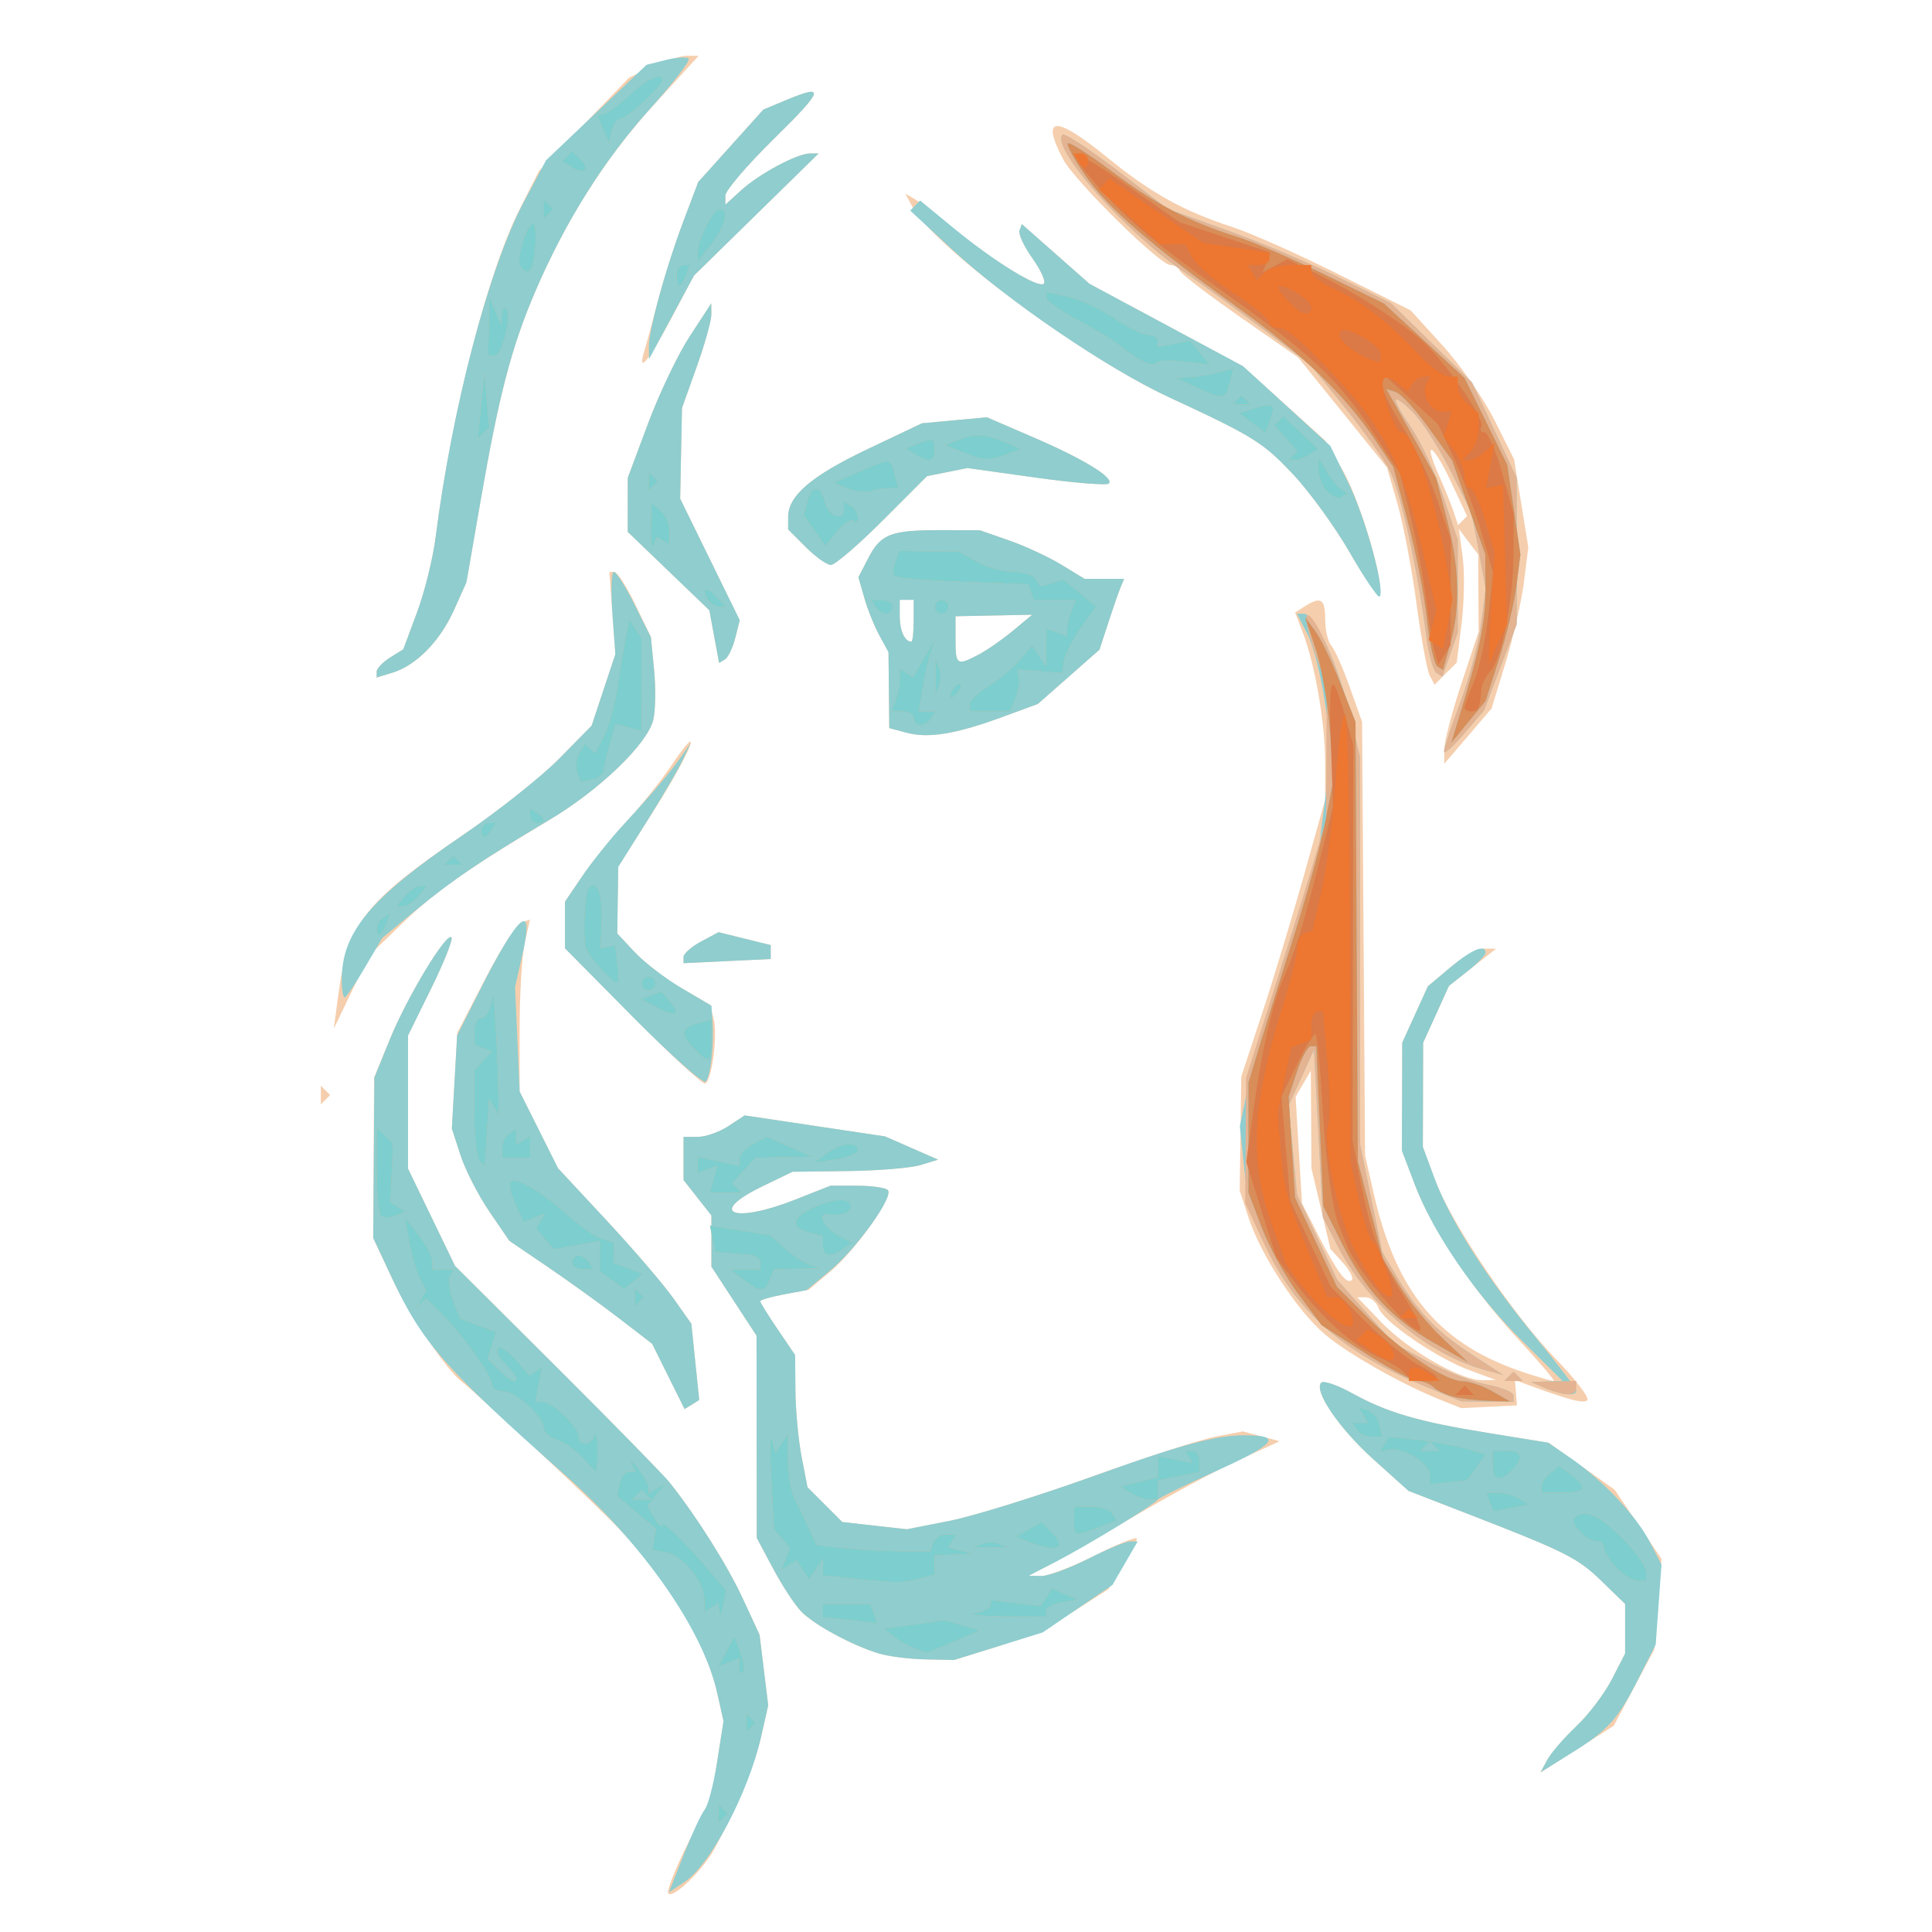 <?xml version="1.0" standalone="no"?>
<!DOCTYPE svg PUBLIC "-//W3C//DTD SVG 20010904//EN"
 "http://www.w3.org/TR/2001/REC-SVG-20010904/DTD/svg10.dtd">
<svg xmlns="http://www.w3.org/2000/svg" viewBox="0 0 277 277"><path d="M95.82 271.487c-.293-.293.989-3.555 2.848-7.25l3.38-6.717.843-5.378.843-5.378-.89-3.96c-1.641-7.308-6.752-15.9-13.982-23.505C85.21 215.457 68.85 200.156 66.09 198c-2.134-1.666-7.521-9.683-9.855-14.664L53.5 177.5l.068-11.5.069-11.5 2.253-5.5c2.483-6.062 8.098-15.345 8.836-14.608.257.258-1.038 3.53-2.879 7.273L58.5 148.47V167.547l3.369 6.976 3.37 6.977 14.63 14.576c8.047 8.017 15.326 15.452 16.176 16.523 3.849 4.847 8.238 11.814 10.449 16.586l2.41 5.202.62 5.057.62 5.056-1.023 4.512c-.942 4.156-3.244 9.696-6.653 16.014-1.649 3.057-5.91 7.198-6.648 6.46zm126.017-19.158c.545-1.006 2.42-3.179 4.169-4.829 1.747-1.65 4.036-4.67 5.086-6.71l1.908-3.71v-7.115l-3.368-3.271c-3.45-3.35-5.073-4.164-19.413-9.73l-8.28-3.213-5.011-4.506c-4.939-4.44-8.633-9.873-7.49-11.016.321-.321 2.267.34 4.323 1.471 5.182 2.85 9.488 4.113 19.596 5.75l8.707 1.409 4.718 3.366 4.718 3.366 3.356 4.955 3.356 4.954-.517 6.5-.517 6.5-2.903 5.466-2.904 5.467-5.263 3.362-5.263 3.362zm-95.843-15.263c-3.867-1.176-9.315-4.133-11.152-6.052-.912-.953-2.712-3.708-4-6.123L108.5 220.5l-.016-14.5-.016-14.5-3.234-4.946-3.234-4.946v-7.339l-2-2.542-2-2.542V163h2.035c1.12 0 3.092-.693 4.384-1.539l2.349-1.539 10.068 1.506 10.068 1.505 3.798 1.667 3.798 1.666-2.5.768c-1.375.421-6.07.812-10.434.866l-7.935.1-4.315 2.09c-7.985 3.865-4.196 5.41 4.684 1.91l5.074-2h3.796c2.088 0 4.079.282 4.424.627.875.875-4.6 8.611-8.292 11.718l-3.06 2.575-3.471.652c-1.91.358-3.471.806-3.471.995 0 .19 1.125 2.002 2.5 4.028l2.5 3.684.044 5.11c.024 2.811.422 7.075.886 9.475l.843 4.364 2.496 2.495 2.496 2.496 4.617.52 4.618.521 6.138-1.207c3.375-.664 12.488-3.493 20.25-6.287 7.761-2.794 15.847-5.407 17.968-5.808l3.856-.728 2.63.703 2.631.704-5.853 2.68c-3.22 1.473-9.964 5.106-14.987 8.072-5.023 2.966-10.483 6.099-12.133 6.962l-3 1.569 1.778.04c.979.022 4.466-1.317 7.75-2.974 3.285-1.658 5.972-2.724 5.972-2.368 0 .355-.913 2.123-2.028 3.928l-2.029 3.282-4.973 3.191c-2.736 1.756-7.713 4.044-11.061 5.086L136.822 238l-4.161-.086c-2.289-.047-5.289-.429-6.667-.848zm-30.168-39.721l-2.326-4.68-4.65-3.582c-2.557-1.97-7.164-5.293-10.237-7.384l-5.587-3.8-2.868-4.2c-1.578-2.31-3.432-5.928-4.121-8.04l-1.252-3.842.388-6.865.387-6.865 4.003-7.721c2.202-4.247 4.547-7.903 5.211-8.124l1.208-.403-.74 3.33c-.409 1.832-.742 7.381-.742 12.331v9l2.755 5.5 2.754 5.5 6.979 7.5c3.838 4.125 8.139 9.139 9.556 11.142l2.578 3.642.565 5.471.565 5.471-1.05.65-1.05.648zM206.5 200.69c-5.549-2.23-13.19-6.558-16.508-9.35-3.95-3.323-9.215-11.358-10.975-16.746l-1.275-3.906.111-8.157.111-8.157 2.983-9.052c1.64-4.979 4.349-13.916 6.018-19.86L190 114.653v-5.277c0-5.681-1.455-14.133-3.223-18.718l-1.096-2.843 1.41-.892C189.398 85.462 190 85.849 190 88.8c0 1.54.39 3.228.867 3.75.477.523 1.667 3.2 2.645 5.95l1.779 5 .213 31.075.213 31.075 1.23 5.425c3.279 14.452 9.535 21.812 21.952 25.826 1.87.605 3.606 1.099 3.858 1.099.252 0-1.97-2.624-4.94-5.83-6.706-7.244-12.55-15.961-14.97-22.33L201 164.978l.022-7.74.022-7.739 1.836-4.041 1.835-4.042 3.22-2.708c1.77-1.49 3.971-2.704 4.892-2.698l1.673.011-3.375 2.66-3.375 2.659-1.853 4.08-1.853 4.079-.022 7.467-.022 7.466 1.662 4.534c2.287 6.239 11.165 19.442 17.381 25.85 2.837 2.923 4.876 5.597 4.532 5.94-.531.533-2.747-.06-9.225-2.467l-1.15-.427.15 1.818.15 1.819-4 .198-4 .197-3-1.205zm4.263-4.204c-4.721-1.734-12.337-6.933-13.111-8.951-.324-.844-1.142-1.535-1.817-1.535h-1.227l3.446 3.588c3.843 4.002 11.384 8.332 14.446 8.295l2-.024zm-18.226-15.445l-1.783-1.97-1.361-5.786-1.362-5.785-.046-7-.046-7-1.09 1.878-1.091 1.877.455 7.623.456 7.622 2.286 4.5c2.696 5.304 4.135 7.243 4.848 6.53.285-.285-.284-1.405-1.265-2.489zM46 157v-1.333l.667.666.666.667-.666.667-.667.666zm44.75-11.19L81 135.96v-6.682l2.498-3.68c1.374-2.025 4.186-5.499 6.25-7.72 2.064-2.222 4.99-5.871 6.502-8.11 4.89-7.238 2.913-2.092-2.43 6.323l-5.18 8.159-.07 4.792-.07 4.793 2.5 2.677c1.375 1.473 4.364 3.774 6.642 5.114l4.141 2.436.534 2.041c.596 2.28-.248 8.777-1.202 9.25-.338.167-5.003-4.128-10.365-9.545zm-42.227-3.31c1.344-10.072 3.78-13.192 17.698-22.668 5.104-3.475 11.377-8.447 13.94-11.05l4.662-4.734 1.702-5.122 1.701-5.123-.427-5.901L87.372 82h.725c.399 0 1.737 2.092 2.975 4.648l2.25 4.649.461 4.797c.254 2.639.194 5.862-.133 7.164-.865 3.447-7.752 10.063-14.915 14.327-11.557 6.88-16.482 10.347-21.171 14.905l-4.669 4.537-2.52 5.236-2.52 5.237zM98 137.217c0-.484 1.13-1.483 2.51-2.222l2.509-1.343 3.74.924 3.741.924v2l-6.25.298-6.25.297zM207.064 107.5c-.006-1.1 1.101-5.36 2.462-9.465L212 90.57l-.032-5.535-.032-5.535-1.383-1.825-1.383-1.824.538 4.01c.296 2.207.225 6.516-.157 9.576l-.695 5.564-1.588 1.589-1.589 1.588-.695-1.339c-.382-.736-1.237-5.389-1.899-10.339-.662-4.95-1.881-11.354-2.71-14.231l-1.506-5.231-6.371-7.892-6.372-7.891-8.313-5.8c-4.572-3.19-8.463-6.172-8.646-6.627-.184-.455-.793-.828-1.354-.828-1.53 0-13.79-12.096-15.406-15.2-3.244-6.227-1.118-6.304 6.339-.23 6.284 5.12 10.89 7.681 17.954 9.986 2.64.86 9.47 3.9 15.178 6.755l10.378 5.189 4.622 5.091c2.542 2.801 5.88 7.612 7.418 10.691l2.796 5.6 1.015 6.3 1.014 6.3-.631 5.01c-.347 2.754-1.532 7.95-2.633 11.546l-2.002 6.539-3.39 3.961-3.39 3.962zM208 69c-2.56-5.468-4.082-6.215-1.693-.831.814 1.832 1.763 4.183 2.11 5.224l.63 1.893.646-.646.646-.646zm-78 36.058l-2.5-.664-.056-5.447-.057-5.447-1.303-2.39c-.717-1.314-1.688-3.73-2.158-5.368l-.854-2.98 1.427-2.76c1.781-3.445 3.235-4.006 10.333-3.987l5.668.014 4.176 1.455c2.296.8 5.671 2.367 7.5 3.482l3.324 2.027 2.833.004 2.834.004-.519 1.25c-.285.687-1.078 2.97-1.763 5.073l-1.246 3.824-4.422 3.893-4.423 3.893-5.147 1.89c-6.595 2.423-10.517 3.065-13.647 2.234zm10.316-11.207c1.201-.631 3.42-2.176 4.931-3.433l2.748-2.284-5.498.111-5.497.111v3.322c0 3.69.192 3.816 3.316 2.173zM131 89v-3h-2v2.333c0 2.079.722 3.667 1.667 3.667.183 0 .333-1.35.333-3zm-77 7.308c0-.455.86-1.364 1.91-2.02l1.91-1.193 1.972-5.298c1.084-2.913 2.285-7.772 2.669-10.797 2.233-17.608 7.449-37.941 12.074-47.068l2.743-5.415 6.46-6.692 6.462-6.692 3.3-1.566C95.318 8.705 97.559 8 98.483 8h1.68l-6.452 7.07c-6.937 7.6-12.57 16.472-16.956 26.702-3.412 7.961-5.207 14.822-7.829 29.917l-2.05 11.804-1.801 4.003c-2.007 4.46-5.421 7.925-8.824 8.956l-2.25.683zm48.402-5.03l-.698-3.778-5.852-5.622L90 76.255l.004-3.877.004-3.878 2.919-7.812c1.605-4.297 4.298-9.922 5.984-12.5l3.066-4.688.012 1.593c.006.877-.938 4.252-2.098 7.5L97.78 58.5l-.13 6.5-.13 6.5 4.269 8.71 4.269 8.712-.64 2.548c-.352 1.402-1.017 2.782-1.478 3.067l-.84.519-.698-3.778zm91.204-11.92c-2.126-3.697-5.796-8.778-8.155-11.29-4.37-4.653-5.699-5.48-17.877-11.127-12.25-5.68-33.7-21.572-36.712-27.2L129.8 27.76l1.35.79c.743.435 3.375 2.432 5.85 4.439 5.702 4.621 11.939 8.407 12.662 7.684.306-.306-.428-1.94-1.631-3.629-1.204-1.69-2.04-3.487-1.86-3.994l.329-.922 4.855 4.283 4.854 4.283 10.991 5.903 10.99 5.904 5.92 5.347 5.92 5.348 2.448 4.177c2.449 4.179 5.954 15.832 5.327 17.712-.183.549-2.072-2.028-4.199-5.725zm-78.06-.903L113 75.909v-1.801c0-3.044 3.355-5.9 11.441-9.74l7.748-3.68 4.655-.43 4.656-.429 6.57 2.836c7.303 3.15 11.7 5.834 10.913 6.66-.284.298-4.962-.079-10.395-.837l-9.878-1.38-2.895.58-2.896.578-6.367 6.367C123.05 78.135 119.714 81 119.138 81c-.576 0-2.193-1.145-3.593-2.545zM92.4 50.25c.294-.963 1.18-4.225 1.967-7.25.788-3.025 2.402-8.066 3.586-11.202l2.155-5.701 4.668-5.192 4.668-5.192 3.246-1.357c5.718-2.389 5.445-1.501-1.697 5.514-3.846 3.778-6.993 7.457-6.993 8.174v1.305l2.25-2.058c2.577-2.356 8.06-5.291 9.886-5.291h1.236l-8.936 8.752-8.936 8.751-3.309 6.249c-3.219 6.08-4.875 8.044-3.79 4.498z" fill="#f5cead"/><path d="M98.038 265.905c1.17-2.97 2.52-5.872 3-6.45.479-.577 1.281-3.67 1.784-6.87l.912-5.821-.918-4.089c-2.033-9.045-10.608-21.297-21.893-31.281-16.99-15.03-20.415-18.924-24.68-28.058l-2.726-5.836.078-11.5.078-11.5 2.235-5.5c2.453-6.036 8.075-15.35 8.818-14.608.257.258-1.038 3.53-2.879 7.273L58.5 148.47V167.547l3.37 6.977 3.368 6.976 14.631 14.576c8.047 8.017 15.327 15.452 16.177 16.523 3.848 4.847 8.237 11.814 10.448 16.586l2.41 5.202.62 5.057.62 5.056-1.022 4.512c-1.816 8.006-7.253 18.335-10.94 20.783l-2.273 1.51 2.129-5.4zm123.813-13.603c.537-.99 2.407-3.152 4.155-4.802 1.747-1.65 4.036-4.67 5.086-6.71l1.908-3.71v-7.115l-3.368-3.271c-3.45-3.35-5.073-4.164-19.413-9.73l-8.28-3.213-5.011-4.506c-4.939-4.44-8.633-9.873-7.49-11.016.321-.321 2.267.34 4.323 1.471 5.177 2.847 9.487 4.113 19.55 5.742l8.66 1.402 3.265 2.245c4.574 3.147 9.36 8.227 11.318 12.016l1.663 3.216-.415 5.736-.415 5.737-2.443 4.815c-3.042 5.992-4.347 7.438-9.757 10.809l-4.314 2.687zm-95.857-15.236c-3.867-1.176-9.315-4.133-11.152-6.052-.912-.953-2.712-3.709-4-6.123L108.5 220.5l-.016-14.5-.016-14.5-3.234-4.946-3.234-4.946v-7.339l-2-2.542-2-2.542V163h2.035c1.12 0 3.092-.693 4.384-1.539l2.349-1.539 10.068 1.506 10.068 1.505 3.798 1.667 3.798 1.666-2.5.768c-1.375.421-6.07.812-10.434.866l-7.935.1-4.315 2.09c-7.985 3.865-4.196 5.41 4.684 1.91l5.074-2h3.796c2.088 0 4.079.282 4.424.627.908.908-4.493 8.42-8.352 11.616l-3.299 2.733-3.321.623c-1.827.343-3.322.779-3.322.968 0 .19 1.125 2.002 2.5 4.028l2.5 3.684.044 5.11c.024 2.811.422 7.075.886 9.475l.843 4.364 2.496 2.495 2.496 2.496 4.617.52 4.618.521 6.18-1.216c3.399-.668 12.863-3.618 21.03-6.555 13.638-4.903 18.254-6.032 23.04-5.634 3.295.273 1.677 1.647-6.034 5.123-4.244 1.912-7.941 3.727-8.216 4.032-.812.902-10.172 6.607-14.5 8.839l-4 2.063 1.783.044c.981.024 4.004-1.081 6.717-2.456s5.424-2.5 6.023-2.5h1.09l-1.807 3.119-1.806 3.119-5 3.406-5 3.406-6.355 1.975-6.356 1.975-4.144-.086c-2.28-.047-5.273-.429-6.652-.848zm-30.168-39.721l-2.326-4.68-4.65-3.582c-2.557-1.97-7.164-5.293-10.237-7.384l-5.587-3.8-2.868-4.2c-1.578-2.31-3.432-5.928-4.121-8.04l-1.252-3.842.377-6.679.377-6.679 3.262-6.48c5.6-11.125 7.905-13.006 6.065-4.952l-1.023 4.473.331 7.5.33 7.5 2.753 5.5 2.752 5.5 6.979 7.5c3.838 4.125 8.139 9.139 9.556 11.142l2.578 3.642.565 5.471.565 5.471-1.05.65-1.05.648zM204 198.628c-11.674-4.854-18.363-10.811-22.647-20.168l-2.35-5.132-.62-5.935-.62-5.934 1.215-5.854c.668-3.22 3.222-12.21 5.675-19.98l4.46-14.125.895-7.06.895-7.06-.956-6.748c-.525-3.71-1.64-8.071-2.477-9.69L185.95 88h1.005c1.556 0 4.896 7.266 6.535 14.219l1.481 6.281.015 27.792.015 27.792 1.584 7.708 1.584 7.708 2.078 3.5c3.04 5.121 5.7 7.889 10.754 11.187l4.5 2.937-2.5-.675c-8.319-2.246-16.872-9.394-21.124-17.654l-2.212-4.295-.636-12-.636-12-1.816 4-1.815 4 .596 6.401.596 6.401 2.884 6.1 2.884 6.098 4.034 4.534 4.034 4.533 4.856 2.633c2.67 1.448 6.543 2.945 8.605 3.327 2.063.383 3.75 1.095 3.75 1.584V201l-3.75-.042-3.75-.043-5.5-2.287zm17.5.372l-2-.86 2.275-.07 2.276-.07-5.81-5.75c-6.698-6.63-12.74-15.426-15.394-22.41L201 164.978l.022-7.74.022-7.739 1.836-4.041 1.835-4.042 3.22-2.708c3.07-2.585 5.065-3.412 5.065-2.103 0 .333-1.182 1.536-2.626 2.671l-2.625 2.066-1.853 4.078-1.852 4.079-.022 7.467-.022 7.466 1.685 4.534c2.268 6.1 7.317 14.042 14.428 22.7 3.238 3.94 5.887 7.428 5.887 7.75 0 .806-2.107.611-4.5-.417zm-5.167-1.667l.667-.666.667.666.666.667h-2.666zM90.75 145.815L81 135.961v-6.682l2.498-3.68c1.374-2.025 4.039-5.35 5.922-7.39 4.284-4.64 6.72-7.52 8.35-9.874l1.27-1.835-1.176 2.5c-.647 1.375-2.987 5.377-5.2 8.893l-4.024 6.393-.07 4.775-.07 4.775 2.5 2.677c1.375 1.473 4.413 3.802 6.75 5.177l4.25 2.5.15 2.155c.248 3.536-.266 8.114-.981 8.74-.368.321-5.056-3.85-10.419-9.27zM49 140.468c0-6.8 4.08-11.69 17.221-20.636 5.104-3.475 11.377-8.447 13.94-11.05l4.662-4.734 1.702-5.122 1.701-5.123-.427-5.901c-.235-3.246-.14-5.902.21-5.902s1.69 2.11 2.979 4.69l2.342 4.69.457 4.756c.251 2.615.19 5.82-.137 7.122-.867 3.454-7.762 10.07-14.915 14.313-9.524 5.648-13.787 8.531-19.083 12.904l-4.848 4.003-2.497 4.261c-1.373 2.344-2.68 4.261-2.902 4.261-.223 0-.405-1.14-.405-2.532zm49-3.251c0-.484 1.13-1.483 2.51-2.222l2.509-1.343 3.74.924 3.741.924v2l-6.25.298-6.25.297zm109.04-29.444c-.022-.4 1.017-3.55 2.309-7 1.292-3.45 2.646-8.551 3.01-11.336l.66-5.063-1.01-5.437-1.012-5.437-3.115-6.185c-1.714-3.402-4.188-7.193-5.499-8.425-3.042-2.857-3.032-1.935.028 2.574 1.326 1.954 3.351 6.337 4.5 9.739L209 77.388v13.314l-1.097 3.148-1.098 3.148-.845-.523c-.464-.287-1.12-2.649-1.459-5.248-1.25-9.62-3.68-20.673-5.2-23.655-.862-1.69-3.789-5.827-6.505-9.194l-4.938-6.123-7.179-5.376c-3.948-2.957-8.914-6.551-11.036-7.987-8.284-5.607-19.067-17.802-17.301-19.567.27-.27 3.78 2.017 7.8 5.08l7.31 5.57 8.524 3.067c4.688 1.688 11.874 4.715 15.968 6.728l7.445 3.66 5.833 5.708 5.834 5.708 3.192 6.827 3.192 6.827.007 10.5.007 10.5-2.328 6.158-2.328 6.158-2.859 3.342c-1.572 1.838-2.877 3.015-2.9 2.615zM130 105.058l-2.5-.664-.056-5.447-.057-5.447-1.303-2.39c-.717-1.314-1.688-3.73-2.158-5.368l-.854-2.98 1.427-2.76c1.781-3.445 3.235-4.006 10.333-3.987l5.668.014 4.176 1.455c2.296.8 5.671 2.367 7.5 3.482l3.324 2.027 2.833.004 2.834.004-.519 1.25c-.285.687-1.078 2.97-1.763 5.073l-1.246 3.824-4.422 3.893-4.423 3.893-5.147 1.89c-6.595 2.423-10.517 3.065-13.647 2.234zm10.316-11.207c1.201-.631 3.42-2.176 4.931-3.433l2.748-2.284-5.498.111-5.497.111v3.322c0 3.69.192 3.816 3.316 2.173zM131 89v-3h-2v2.333c0 2.079.722 3.667 1.667 3.667.183 0 .333-1.35.333-3zm-77 7.308c0-.455.86-1.364 1.91-2.02l1.91-1.193 1.972-5.298c1.084-2.913 2.285-7.772 2.669-10.797 2.353-18.56 7.643-38.662 12.639-48.036l3.19-5.985 7.204-6.843 7.204-6.843 2.769-.695c1.523-.383 2.995-.469 3.272-.192.276.276-2.211 3.51-5.529 7.185-6.575 7.285-12.175 16.196-16.456 26.181-3.412 7.961-5.207 14.822-7.829 29.917l-2.05 11.804-1.801 4.003c-2.007 4.46-5.421 7.925-8.824 8.956l-2.25.683zm48.402-5.03l-.698-3.778-5.852-5.622L90 76.255l.004-3.877.004-3.878 2.919-7.812c1.605-4.297 4.298-9.922 5.984-12.5l3.066-4.688.012 1.593c.006.877-.938 4.252-2.098 7.5L97.78 58.5l-.13 6.5-.13 6.5 4.269 8.71 4.269 8.712-.64 2.548c-.352 1.402-1.017 2.782-1.478 3.067l-.84.519-.698-3.778zm91.164-11.99c-2.104-3.658-5.756-8.708-8.115-11.22-4.37-4.653-5.699-5.48-17.877-11.127-8.858-4.107-23.155-13.844-30.976-21.095l-6.098-5.654.71-.723.71-.722 4.79 3.944c5.858 4.823 12.2 8.732 12.952 7.98.306-.305-.428-1.938-1.631-3.628-1.204-1.69-2.04-3.487-1.86-3.994l.329-.922 4.855 4.283 4.854 4.283 11.006 5.903 11.006 5.904 6.255 5.716 6.256 5.715 2.595 5.305c2.472 5.052 5.32 15.45 4.467 16.304-.221.22-2.124-2.592-4.228-6.251zm-78.02-.833L113 75.909v-1.801c0-3.044 3.355-5.9 11.441-9.74l7.748-3.68 4.655-.43 4.656-.429 6.57 2.836c7.303 3.15 11.7 5.834 10.913 6.66-.284.298-4.962-.079-10.395-.837l-9.878-1.38-2.895.58-2.896.578-6.367 6.367C123.05 78.135 119.714 81 119.138 81c-.576 0-2.193-1.145-3.593-2.545zm-22.52-28.656c-.037-2.411 2.395-11.298 4.927-18l2.155-5.702 4.668-5.192 4.668-5.192 3.246-1.357c5.718-2.389 5.445-1.501-1.697 5.514-3.846 3.778-6.993 7.457-6.993 8.174v1.305l2.25-2.058c2.577-2.356 8.06-5.291 9.886-5.291h1.236l-8.936 8.756-8.936 8.757-3.223 5.993-3.224 5.994-.026-1.701z" fill="#8fcdcf"/><path d="M103 260v-1.333l.667.666.666.667-.666.667-.667.666zm4-13v-1.333l.667.666.666.667-.666.667-.667.666zm-1-7.94v-1.274l-1.523.585-1.523.584 1.172-2.19 1.172-2.19.873 2.357c.48 1.297.637 2.593.35 2.88-.286.287-.521-.052-.521-.752zm25-2.773c-.825-.306-2.134-1.058-2.908-1.671l-1.409-1.116 4.4-.6 4.398-.598 2.51.73 2.509.73-3.718 1.62c-2.045.89-3.845 1.582-4 1.54a49.225 49.225 0 01-1.782-.635zm-9.25-4.015l-3.75-.393V230h6.786l.576 1.5c.316.825.477 1.424.357 1.332-.12-.093-1.906-.345-3.969-.56zm-18.614-1.081l-.136-1.309-1 .618-1 .618-.022-1.809c-.031-2.522-3.188-6.366-5.527-6.732l-1.951-.304.27-1.531.27-1.531-2.789-2.356-2.788-2.355.342-1.75c.188-.962.785-1.75 1.327-1.75h.986l-.633-1.25c-.348-.687.075-.376.94.691.867 1.068 1.575 2.332 1.575 2.81v.867l1.25-.75 1.25-.752-1.329 1.64-1.329 1.64 1.049 1.802c.576.99 1.062 1.402 1.079.912.026-.771 3.554 2.772 7.846 7.88l1.316 1.567-.43 2.221c-.236 1.222-.49 1.633-.566.913zm-10.47-16.858l-.666-.666-.667.666-.666.667h2.666zm47.084 16.951c1.238-.233 2.25-.751 2.25-1.153v-.73l3.615.423 3.615.422.784-1.269.784-1.268 1.851.821 1.851.822-2.25.393c-1.238.217-2.25.764-2.25 1.217v.823l-6.25-.038c-3.438-.022-5.237-.23-4-.463zm-18-5.012l-3.75-.393-.015-1.19-.016-1.189-.984 1.5-.985 1.5-.888-1.378-.888-1.378-1.1.68-1.101.68.6-1.565.6-1.564-1.12-1.352-1.122-1.351-.404-7.386c-.222-4.062-.172-6.533.11-5.49l.516 1.894.883-1.395.883-1.395.016 3.764c.008 2.07.413 4.545.898 5.5.486.955 1.403 2.861 2.038 4.236l1.154 2.5 3.712.435c2.042.24 5.705.45 8.14.468l4.428.033.406-1.218c.223-.67 1.07-1.218 1.881-1.218h1.476l-.571.924-.571.925 1.762.46 1.762.459-2.75.116L134 223v2.767l-2.25.603c-2.283.612-3.308.602-10-.098zm110-1.466c-.962-.993-1.75-2.256-1.75-2.806 0-.55-.482-1-1.071-1-1.48 0-3.973-2.622-3.215-3.38 1.358-1.358 3.516-.457 6.82 2.847 1.906 1.906 3.466 4.081 3.466 4.833v1.367l-1.25-.028c-.687-.015-2.037-.84-3-1.833zm-91-3.468c.688-.278 1.813-.278 2.5 0l1.25.504h-5zm6.794-.244l-1.955-.764 1.886-1.056 1.886-1.056 1.32 1.32c2.447 2.447.989 3.17-3.137 1.556zM154 218v-2h2.441c1.343 0 2.72.45 3.06 1.002l.62 1.002-2.626.998c-3.47 1.32-3.495 1.312-3.495-1.002zm59.581-2.648l-.518-1.352 1.718.015c.946.008 2.323.398 3.061.866l1.342.85-2.542.487-2.542.485-.519-1.351zm-51.529-1.299l-1.448-.916 2.698-.677 2.698-.677v-3.016l2.47.472 2.47.472-.53-.855-.528-.856h1.059c.582 0 1.059.686 1.059 1.525v1.525l-3 .6-3 .6V215l-1.25-.015c-.688-.008-1.902-.428-2.698-.932zm58.948-.93c0-.483.564-1.346 1.253-1.918l1.253-1.04 1.747 1.278c2.515 1.84 2.164 2.557-1.253 2.557h-3zm-16-1.676c0-1.607-3.887-3.992-5.85-3.59l-1.35.277.667-1.08.668-1.08 4.182.459c2.3.253 5.435.828 6.966 1.277l2.783.818-1.356 1.854-1.356 1.854-2.677.294-2.677.294zm.667-4.114l-.667-.666-.667.666-.666.667h2.666zM214 210v-2h2c2.267 0 2.563 1.037.8 2.8-1.763 1.763-2.8 1.467-2.8-.8zm-130.477-.974c-.983-1.086-2.627-2.242-3.655-2.568-1.027-.326-1.868-1.031-1.868-1.567 0-1.655-3.998-5.367-5.794-5.38-.935-.006-1.703-.461-1.705-1.011-.005-1.261-4.019-6.927-7.064-9.973l-2.316-2.315-.72.644-.722.644.707-1.23.706-1.229-.905-1.77c-.498-.974-1.19-3.346-1.538-5.271l-.634-3.5 1.97 2.5c1.084 1.375 1.98 3.063 1.993 3.75L62 182h3.118l-.566.916c-.312.504-.121 2.087.423 3.518l.99 2.602 2.584.983 2.585.983-.6 1.893-.602 1.894 1.605 1.606C73.127 197.983 74 198.4 74 197.57c0-.235-.729-1.157-1.619-2.047-.89-.89-1.343-1.895-1.006-2.232.337-.337 1.491.4 2.566 1.64l1.953 2.252.908-.562.91-.561-.473 2.47-.472 2.469h1.116c1.388 0 5.117 3.644 5.117 5 0 1.432 1.754 1.237 2.25-.25.23-.687.417.213.417 2 0 1.788-.08 3.25-.179 3.25-.098 0-.982-.889-1.965-1.974zM194.5 205l-.618-1h2.236l-.698-1.13-.698-1.13 1.389.463c.764.255 1.535 1.213 1.712 2.13l.324 1.667h-1.515c-.833 0-1.792-.45-2.132-1zm9.5-6.372c-11.808-4.91-18.298-10.748-22.883-20.582l-2.586-5.546.065-9 .064-9 3.812-12c2.096-6.6 4.676-14.925 5.732-18.5l1.92-6.5.05-9.5.05-9.5-1.684-4.845c-.926-2.664-1.458-5.07-1.182-5.347.91-.91 4.623 7.514 6.131 13.91l1.481 6.282.015 27.792.015 27.792 1.584 7.708 1.584 7.708 2.078 3.5c3.04 5.121 5.7 7.889 10.754 11.187l4.5 2.937-2.5-.675c-8.319-2.246-16.872-9.394-21.124-17.654l-2.212-4.295-.636-12-.636-12-1.816 4-1.815 4 .596 6.401.596 6.401 2.884 6.1 2.884 6.098 4.034 4.534 4.034 4.533 4.856 2.633c2.67 1.448 6.543 2.945 8.605 3.327 2.063.383 3.75 1.096 3.75 1.584V201l-3.75-.042-3.75-.043-5.5-2.287zm17.5.372l-2-.86 3.25-.07L226 198v1c0 1.187-1.737 1.187-4.5 0zm-5.167-1.667l.667-.666.667.666.666.667h-2.666zM91 186v-1.333l.667.666.666.667-.666.667-.667.666zm-3.253-2.443L86 182.28v-4.371l-3.314.622-3.314.622-1.272-1.533-1.272-1.532.638-1.033.638-1.032-1.529.587-1.529.586-1.185-2.602c-.652-1.431-.932-2.857-.62-3.168.75-.75 4.456 1.427 8.216 4.827 1.673 1.514 3.83 3.006 4.793 3.317l1.75.565V181.064l2.088.773 2.088.772-1.34 1.113-1.342 1.113zm18.812-.089L104.618 182H109v-1c0-.55-.788-1.052-1.75-1.115-.963-.064-2.418-.176-3.234-.25l-1.483-.135-.368-1.894-.367-1.894 4.34.694 4.34.694 2.01 1.823c1.107 1.002 2.687 2.07 3.512 2.37l1.5.55-3.281.078-3.282.079-.575 1.5c-.709 1.847-1.326 1.841-3.803-.032zM82 181c0-.55.423-1 .941-1s1.22.45 1.559 1l.618 1h-1.559c-.857 0-1.559-.45-1.559-1zm36-2.383v-1.384l-2-.523c-2.732-.714-2.51-2.157.547-3.55 3.128-1.425 5.453-1.493 5.453-.16 0 .92-1.417 1.408-3.25 1.118-1.628-.257-.627 1.877 1.385 2.954l2.135 1.143-1.385.877c-1.986 1.258-2.885 1.11-2.885-.475zm-63.402-4.353c-.329-.328-.598-3.312-.598-6.63V161.6l1.165 1.165 1.166 1.166-.166 4.225-.166 4.226 1.085.67 1.084.67-1.486.57c-.818.314-1.755.301-2.084-.028zm47.672-5.19l.504-1.924-1.387.532-1.387.532v-2.373l3 .659 3 .659v-1.044c0-.575.885-1.518 1.966-2.097l1.965-1.052 3.285 1.436 3.284 1.435-4.095.081-4.095.082-1.657 1.831-1.657 1.831.668.67.67.668h-4.567l.503-1.925zm-33.52-2.648c-.413-.418-.75-3.52-.75-6.893V153.4l1.25-1.325 1.25-1.325-1.25-.458-1.25-.459v-1.916c0-1.054.417-1.917.927-1.917s1.132-.787 1.384-1.75l.457-1.75.269 4c.147 2.2.318 6.104.378 8.675l.11 4.675-.7-1.132-.699-1.131-.313 4.8-.313 4.799zm49.787-1.077c2.1-1.535 4.463-1.78 4.463-.462 0 .487-1.42 1.094-3.154 1.349l-3.155.463zM72 164.56c0-.793.45-1.72 1-2.059l1-.618v2.236l1-.618 1-.618V166h-4zm27.571-14.13c-2.095-2.095-1.98-3.089.429-3.719l2-.523v2.907c0 3.342-.271 3.492-2.429 1.335zm-5.379-5.968l-2.307-1.203 1.484-.57 1.485-.57 1.215 1.466c1.647 1.984.909 2.33-1.877.877zM92 141c0-.55.45-1 1-1s1 .45 1 1-.45 1-1 1-1-.45-1-1zm-5.961-2.189c-1.121-1.203-2.09-2.666-2.152-3.25-.3-2.805.023-7.804.537-8.318 1.173-1.173 1.993.959 1.84 4.783l-.157 3.938 1.05-.232 1.049-.232.329 2.75c.397 3.32.13 3.38-2.496.561zM54 133.06c0-.518.445-1.216.989-1.552l.988-.61-.595 1.551c-.665 1.732-1.382 2.05-1.382.611zm4-4.559c.685-.825 1.695-1.5 2.245-1.5h1L60 128.5c-.685.825-1.695 1.5-2.245 1.5h-1zm6.333-5.167l.667-.666.667.666.666.667h-2.666zM69 119c0-.55.477-1 1.059-1h1.059l-.618 1c-.34.55-.816 1-1.059 1s-.441-.45-.441-1zm7-2.059v-1.059l1 .618c.55.34 1 .816 1 1.059s-.45.441-1 .441-1-.477-1-1.059zm6.718-6.233c-.293-.764-.15-2.01.32-2.77l.853-1.38.706.706.706.706 1.247-2.403c.686-1.322 1.541-4.353 1.902-6.735.36-2.383.905-5.63 1.21-7.215l.555-2.883.876 1.383.876 1.383.016 6.656.015 6.657-1.87-.49-1.872-.489-.797 2.833c-.439 1.558-.835 3.277-.88 3.82-.044.542-.812 1.126-1.705 1.298l-1.624.313-.534-1.39zm124.323-2.935c-.023-.4 1.016-3.55 2.308-7 1.292-3.45 2.646-8.551 3.01-11.336l.66-5.063-1.01-5.437-1.012-5.437-3.115-6.185c-1.714-3.402-4.188-7.193-5.499-8.425-3.042-2.857-3.032-1.935.028 2.574 1.326 1.954 3.351 6.337 4.5 9.739L209 77.388v13.314l-1.097 3.148-1.098 3.148-.845-.522c-.464-.288-1.12-2.65-1.459-5.25-1.25-9.62-3.68-20.672-5.2-23.654-.862-1.69-3.789-5.827-6.505-9.194l-4.938-6.123-7.179-5.376c-3.948-2.957-8.914-6.551-11.036-7.987-8.284-5.607-19.067-17.802-17.301-19.567.27-.27 3.78 2.017 7.8 5.08l7.31 5.57 8.524 3.067c4.688 1.688 11.874 4.715 15.968 6.728l7.445 3.66 5.833 5.709 5.834 5.707 3.192 6.827 3.192 6.827.007 10.5.007 10.5-2.328 6.158-2.328 6.158-2.859 3.342c-1.572 1.838-2.877 3.015-2.9 2.615zM131 103c0-.55-.723-1-1.607-1h-1.607l.607-1.582c.334-.87.607-2.246.607-3.059v-1.477l.953.589.952.588 1.611-2.78 1.611-2.779-.648 2c-.357 1.1-.895 3.463-1.195 5.25l-.546 3.25h2.38l-.618 1c-.34.55-1.041 1-1.559 1s-.941-.45-.941-1zm8-1.977c0-.537 1.238-1.746 2.75-2.686 1.513-.94 3.534-2.637 4.493-3.773l1.742-2.064.992 1.5.992 1.5.016-2.719.015-2.718 1.5.575 1.5.576v-1.025c0-.564.273-1.737.607-2.607l.607-1.582H148.167l-.371-1.113-.372-1.114-9.34-.347c-5.136-.191-9.562-.57-9.835-.844-.273-.273-.23-1.19.096-2.039l.592-1.543 4.282.035 4.281.036L140 80.5c1.375.786 3.71 1.445 5.191 1.464 1.48.02 2.98.504 3.334 1.077l.643 1.04 1.666-.498 1.666-.498 2.334 1.935 2.333 1.936-2.177 3.058c-1.198 1.682-2.294 3.83-2.437 4.772l-.26 1.714-3.192-.258-3.192-.258.203 1.258c.112.692-.14 2.045-.561 3.008l-.765 1.75H139v-.977zM136.5 99c.34-.55.843-1 1.118-1 .275 0 .222.45-.118 1-.34.55-.843 1-1.118 1-.275 0-.222-.45.118-1zm-2.342-2v-2.5l.504 1.25c.278.688.278 1.813 0 2.5l-.504 1.25zM125.5 87l-.618-1h1.559c.857 0 1.559.45 1.559 1s-.423 1-.941 1-1.22-.45-1.559-1zm8.5 0c0-.55.45-1 1-1s1 .45 1 1-.45 1-1 1-1-.45-1-1zm-32.541-1.067c-1.026-1.66-.105-1.89 1.33-.332L104.08 87h-.98c-.54 0-1.278-.48-1.64-1.067zm-8.135-10.142l.07-3.709 1.303 1.082c.717.594 1.303 1.952 1.303 3.017v1.937l-.915-.565-.914-.565-.458 1.256c-.252.69-.427-.413-.389-2.453zm23.452.3l-1.555-2.22.506-1.936c.656-2.506 1.899-2.475 2.563.065.54 2.066 2.71 2.819 2.71.941v-1.059l1 .618c.55.34 1 1.116 1 1.726 0 .609-.28.826-.624.483-.343-.343-1.394.327-2.335 1.489l-1.71 2.112-1.555-2.22zm73.474-5.654c-.688-.744-1.236-2.16-1.22-3.145l.03-1.792 1.135 2c.624 1.1 1.558 2.281 2.076 2.625l.943.625-.857.52c-.471.286-1.42-.089-2.107-.833zm-68.75-.405l-2-.827 3.718-1.603c4.623-1.992 4.443-2.006 5.072.398l.523 2h-1.325c-.728 0-1.924.194-2.656.43-.733.237-2.232.058-3.332-.398zM93 69v-1.333l.667.666.666.667-.666.667-.667.666zm38.166-3.876l-1.334-.846 1.666-.639c2.327-.893 2.502-.832 2.502.861 0 1.683-.863 1.873-2.834.624zm6.834-.285l-2.5-1.035 2.141-.83c2.284-.884 3.71-.769 6.786.55l1.927.826-1.927.755c-2.552 1-3.459.962-6.427-.266zm47.336.492l.668-.669-1.662-1.837-1.663-1.837.664-.665.665-.664 2.507 2.355 2.506 2.355-1.26.8c-.694.44-1.674.807-2.178.816l-.916.015.669-.669zm-116.36-7.127l.482-4.704.34 3.882.338 3.882-.821.821-.822.822zm110.565 2.45l-1.915-1.4 2.262-.719c2.716-.861 3.063-.589 2.214 1.742l-.647 1.776zm-2.208-3.32l.667-.667.667.666.666.667h-2.666zm-5.833-1.798l-3-1.374 2-.094c1.1-.053 2.982-.359 4.182-.68l2.182-.586-.548 2.1c-.637 2.435-.828 2.46-4.816.634zm-7.958-3.91c-1.077-.62-2.474-1.592-3.106-2.16-.632-.57-3.238-2.144-5.792-3.499S150 43.129 150 42.672v-.83l3.107.682c1.71.375 4.697 1.76 6.64 3.08C161.69 46.92 163.891 48 164.64 48c.748 0 1.36.388 1.36.861v.862l2.31-.442 2.312-.442 1.425 1.718 1.425 1.717-3.72-.434c-2.046-.24-3.84-.132-3.986.239-.146.37-1.147.167-2.224-.453zM70.07 46.75l.07-4.25.86 2 .86 2 .07-1.417c.038-.779.338-1.149.665-.821.869.868-.59 6.738-1.674 6.738H70l.07-4.25zM97 39.5c0-.825.436-1.5.969-1.5h.968l-.575 1.5c-.317.825-.753 1.5-.969 1.5-.216 0-.393-.675-.393-1.5zm-22.448-1.416C73.956 37.12 75.574 32 76.475 32c.288 0 .412 1.574.274 3.498-.244 3.43-1.073 4.405-2.197 2.586zm25.47-1.787c-.034-1.835 2.19-6.297 3.139-6.297 1.436 0 .882 2.389-1.161 5l-1.956 2.5-.022-1.203zM78 30v-1.333l.667.666.666.667-.666.667-.667.666zm4-6l-1.442-.891.738-.738.737-.738L83.2 22.8c1.51 1.51.668 2.354-1.2 1.2zm4.475-5.44l-.835-1.94 1.092-.364c.601-.2 2.28-1.465 3.732-2.81C92.857 11.228 95 10.287 95 11.455 95 12.286 89.923 17 89.028 17c-.485 0-1.07.788-1.3 1.75l-.418 1.75z" fill="#e3b392"/><path d="M103 260v-1.333l.667.666.666.667-.666.667-.667.666zm4-13v-1.333l.667.666.666.667-.666.667-.667.666zm-1-7.94v-1.274l-1.523.585-1.523.584 1.172-2.19 1.172-2.19.873 2.357c.48 1.297.637 2.593.35 2.88-.286.287-.521-.052-.521-.752zm25-2.773c-.825-.306-2.134-1.058-2.908-1.671l-1.409-1.116 4.4-.6 4.398-.598 2.51.73 2.509.73-3.718 1.62c-2.045.89-3.845 1.582-4 1.54a49.225 49.225 0 01-1.782-.635zm-9.25-4.015l-3.75-.393V230h6.786l.576 1.5c.316.825.477 1.424.357 1.332-.12-.093-1.906-.345-3.969-.56zm-18.614-1.081l-.136-1.309-1 .618-1 .618-.022-1.809c-.031-2.522-3.188-6.366-5.527-6.732l-1.951-.304.27-1.531.27-1.531-2.789-2.356-2.788-2.355.342-1.75c.188-.962.785-1.75 1.327-1.75h.986l-.633-1.25c-.348-.687.075-.376.94.691.867 1.068 1.575 2.332 1.575 2.81v.867l1.25-.75 1.25-.752-1.329 1.64-1.329 1.64 1.049 1.802c.576.99 1.062 1.402 1.079.912.026-.771 3.554 2.772 7.846 7.88l1.316 1.567-.43 2.221c-.236 1.222-.49 1.633-.566.913zm-10.47-16.858l-.666-.666-.667.666-.666.667h2.666zm47.084 16.951c1.238-.233 2.25-.751 2.25-1.153v-.73l3.615.423 3.615.422.784-1.269.784-1.268 1.851.821 1.851.822-2.25.393c-1.238.217-2.25.764-2.25 1.217v.823l-6.25-.038c-3.438-.022-5.237-.23-4-.463zm-18-5.012l-3.75-.393-.015-1.19-.016-1.189-.984 1.5-.985 1.5-.888-1.378-.888-1.378-1.1.68-1.101.68.6-1.565.6-1.564-1.12-1.352-1.122-1.351-.404-7.386c-.222-4.062-.172-6.533.11-5.49l.516 1.894.883-1.395.883-1.395.016 3.764c.008 2.07.413 4.545.898 5.5.486.955 1.403 2.861 2.038 4.236l1.154 2.5 3.712.435c2.042.24 5.705.45 8.14.468l4.428.033.406-1.218c.223-.67 1.07-1.218 1.881-1.218h1.476l-.571.924-.571.925 1.762.46 1.762.459-2.75.116L134 223v2.767l-2.25.603c-2.283.612-3.308.602-10-.098zm110-1.466c-.962-.993-1.75-2.256-1.75-2.806 0-.55-.482-1-1.071-1-1.48 0-3.973-2.622-3.215-3.38 1.358-1.358 3.516-.457 6.82 2.847 1.906 1.906 3.466 4.081 3.466 4.833v1.367l-1.25-.028c-.687-.015-2.037-.84-3-1.833zm-91-3.468c.688-.278 1.813-.278 2.5 0l1.25.504h-5zm6.794-.244l-1.955-.764 1.886-1.056 1.886-1.056 1.32 1.32c2.447 2.447.989 3.17-3.137 1.556zM154 218v-2h2.441c1.343 0 2.72.45 3.06 1.002l.62 1.002-2.626.998c-3.47 1.32-3.495 1.312-3.495-1.002zm59.581-2.648l-.518-1.352 1.718.015c.946.008 2.323.398 3.061.866l1.342.85-2.542.487-2.542.485-.519-1.351zm-51.529-1.299l-1.448-.916 2.698-.677 2.698-.677v-3.016l2.47.472 2.47.472-.53-.855-.528-.856h1.059c.582 0 1.059.686 1.059 1.525v1.525l-3 .6-3 .6V215l-1.25-.015c-.688-.008-1.902-.428-2.698-.932zm58.948-.93c0-.483.564-1.346 1.253-1.918l1.253-1.04 1.747 1.278c2.515 1.84 2.164 2.557-1.253 2.557h-3zm-16-1.676c0-1.607-3.887-3.992-5.85-3.59l-1.35.277.667-1.08.668-1.08 4.182.459c2.3.253 5.435.828 6.966 1.277l2.783.818-1.356 1.854-1.356 1.854-2.677.294-2.677.294zm.667-4.114l-.667-.666-.667.666-.666.667h2.666zM214 210v-2h2c2.267 0 2.563 1.037.8 2.8-1.763 1.763-2.8 1.467-2.8-.8zm-130.477-.974c-.983-1.086-2.627-2.242-3.655-2.568-1.027-.326-1.868-1.031-1.868-1.567 0-1.655-3.998-5.367-5.794-5.38-.935-.006-1.703-.461-1.705-1.011-.005-1.261-4.019-6.927-7.064-9.973l-2.316-2.315-.72.644-.722.644.707-1.23.706-1.229-.905-1.77c-.498-.974-1.19-3.346-1.538-5.271l-.634-3.5 1.97 2.5c1.084 1.375 1.98 3.063 1.993 3.75L62 182h3.118l-.566.916c-.312.504-.121 2.087.423 3.518l.99 2.602 2.584.983 2.585.983-.6 1.893-.602 1.894 1.605 1.606C73.127 197.983 74 198.4 74 197.57c0-.235-.729-1.157-1.619-2.047-.89-.89-1.343-1.895-1.006-2.232.337-.337 1.491.4 2.566 1.64l1.953 2.252.908-.562.91-.561-.473 2.47-.472 2.469h1.116c1.388 0 5.117 3.644 5.117 5 0 1.432 1.754 1.237 2.25-.25.23-.687.417.213.417 2 0 1.788-.08 3.25-.179 3.25-.098 0-.982-.889-1.965-1.974zM194.5 205l-.618-1h2.236l-.698-1.13-.698-1.13 1.389.463c.764.255 1.535 1.213 1.712 2.13l.324 1.667h-1.515c-.833 0-1.792-.45-2.132-1zm14-4.713c-1.1-.265-2.428-.887-2.95-1.384-.523-.497-1.546-.903-2.275-.903-.728 0-4.125-1.797-7.55-3.994l-6.225-3.994-3.326-4.453c-1.829-2.449-4.191-6.731-5.25-9.516L179 170.979V155.23l1.621-5.365c.892-2.95 3.121-10.09 4.954-15.865 1.833-5.775 3.86-13.2 4.503-16.5l1.17-6-.605-7.182c-.333-3.95-1.266-9.125-2.073-11.5l-1.466-4.318 1.447 1.94c.796 1.067 2.425 4.442 3.62 7.5l2.173 5.56.167 31.5.168 31.5 1.806 7 1.807 7 2.47 4c1.359 2.2 4.106 5.536 6.104 7.414l3.634 3.414-4.859-2.77c-6.092-3.473-9.896-7.584-13.27-14.34l-2.638-5.284-.506-11.467-.506-11.467h-.783c-.43 0-1.323 1.637-1.983 3.637l-1.2 3.637.463 7.224.464 7.225 3.003 6.388 3.004 6.389 4.406 4.39c5.092 5.074 11.086 9.094 13.635 9.145.974.02 2.895.679 4.27 1.465l2.5 1.43-3-.081c-1.65-.045-3.9-.298-5-.562zM91 186v-1.333l.667.666.666.667-.666.667-.667.666zm-3.253-2.443L86 182.28v-4.371l-3.314.622-3.314.622-1.272-1.533-1.272-1.532.638-1.033.638-1.032-1.529.587-1.529.586-1.185-2.602c-.652-1.431-.932-2.857-.62-3.168.75-.75 4.456 1.427 8.216 4.827 1.673 1.514 3.83 3.006 4.793 3.317l1.75.565V181.064l2.088.773 2.088.772-1.34 1.113-1.342 1.113zm18.812-.089L104.618 182H109v-1c0-.55-.788-1.052-1.75-1.115-.963-.064-2.418-.176-3.234-.25l-1.483-.135-.368-1.894-.367-1.894 4.34.694 4.34.694 2.01 1.823c1.107 1.002 2.687 2.07 3.512 2.37l1.5.55-3.281.078-3.282.079-.575 1.5c-.709 1.847-1.326 1.841-3.803-.032zM82 181c0-.55.423-1 .941-1s1.22.45 1.559 1l.618 1h-1.559c-.857 0-1.559-.45-1.559-1zm36-2.383v-1.384l-2-.523c-2.732-.714-2.51-2.156.547-3.55 3.128-1.425 5.453-1.493 5.453-.16 0 .92-1.417 1.408-3.25 1.118-1.628-.257-.627 1.877 1.385 2.954l2.135 1.143-1.385.877c-1.986 1.258-2.885 1.11-2.885-.475zm-63.402-4.353c-.329-.328-.598-3.312-.598-6.63V161.6l1.165 1.165 1.166 1.166-.166 4.225-.166 4.226 1.085.67 1.084.67-1.486.57c-.818.314-1.755.301-2.084-.028zm47.672-5.19l.504-1.924-1.387.532-1.387.532v-2.373l3 .659 3 .659v-1.044c0-.575.885-1.518 1.966-2.097l1.965-1.052 3.285 1.436 3.284 1.435-4.095.081-4.095.082-1.657 1.831-1.657 1.831.668.67.67.668h-4.567l.503-1.925zm-33.52-2.648c-.413-.418-.75-3.52-.75-6.893V153.4l1.25-1.325 1.25-1.325-1.25-.458-1.25-.459v-1.916c0-1.054.417-1.917.927-1.917s1.132-.787 1.384-1.75l.457-1.75.269 4c.147 2.2.318 6.104.378 8.675l.11 4.675-.7-1.132-.699-1.131-.313 4.8-.313 4.799zm49.787-1.077c2.1-1.535 4.463-1.78 4.463-.462 0 .487-1.42 1.094-3.154 1.349l-3.155.463zM72 164.56c0-.793.45-1.72 1-2.059l1-.618v2.236l1-.618 1-.618V166h-4zm27.571-14.13c-2.095-2.095-1.98-3.089.429-3.719l2-.523v2.907c0 3.342-.271 3.492-2.429 1.335zm-5.379-5.968l-2.307-1.203 1.484-.57 1.485-.57 1.215 1.466c1.647 1.984.909 2.33-1.877.877zM92 141c0-.55.45-1 1-1s1 .45 1 1-.45 1-1 1-1-.45-1-1zm-5.961-2.189c-1.121-1.203-2.09-2.666-2.152-3.25-.3-2.805.023-7.804.537-8.318 1.173-1.173 1.993.959 1.84 4.783l-.157 3.938 1.05-.232 1.049-.232.329 2.75c.397 3.32.13 3.38-2.496.561zM54 133.06c0-.518.445-1.216.989-1.552l.988-.61-.595 1.551c-.665 1.732-1.382 2.05-1.382.611zm4-4.559c.685-.825 1.695-1.5 2.245-1.5h1L60 128.5c-.685.825-1.695 1.5-2.245 1.5h-1zm6.333-5.167l.667-.666.667.666.666.667h-2.666zM69 119c0-.55.477-1 1.059-1h1.059l-.618 1c-.34.55-.816 1-1.059 1s-.441-.45-.441-1zm7-2.059v-1.059l1 .618c.55.34 1 .816 1 1.059s-.45.441-1 .441-1-.477-1-1.059zm6.718-6.233c-.293-.764-.15-2.01.32-2.77l.853-1.38.706.706.706.706 1.247-2.403c.686-1.322 1.541-4.353 1.902-6.735.36-2.383.905-5.63 1.21-7.215l.555-2.883.876 1.383.876 1.383.016 6.656.015 6.657-1.87-.49-1.872-.489-.797 2.833c-.439 1.558-.835 3.277-.88 3.82-.044.542-.812 1.126-1.705 1.298l-1.624.313-.534-1.39zM209.144 103c3.027-9.893 3.854-13.879 3.835-18.468l-.021-5.032-2.38-6.742-2.38-6.742-3.36-4.678c-1.848-2.573-3.97-4.882-4.717-5.13l-1.356-.453 3.566 6.377 3.567 6.377 1.55 5.956c1.808 6.937 1.962 12.52.492 17.81l-1.048 3.776-.814-.503c-.448-.277-1.12-3.326-1.495-6.776-.375-3.45-1.61-9.769-2.747-14.043l-2.067-7.771-2.639-3.93c-4.295-6.396-10.435-12.294-19.812-19.033-12.498-8.982-18.485-14.186-21.765-18.918-1.567-2.262-2.667-4.296-2.443-4.52.224-.224 3.103 1.617 6.399 4.093 6.191 4.65 11.089 7.194 17.991 9.344 2.2.686 7.803 3.105 12.452 5.376l8.451 4.13 5.78 5.341 5.782 5.342 3.069 6.234 3.069 6.234.94 6.424.94 6.425-.57 4.5c-.315 2.475-1.438 7.2-2.497 10.5l-1.925 6-2.459 3-2.459 3 1.07-3.5zM131 103c0-.55-.723-1-1.607-1h-1.607l.607-1.582c.334-.87.607-2.246.607-3.059v-1.477l.953.589.952.588 1.611-2.78 1.611-2.779-.648 2c-.357 1.1-.895 3.463-1.195 5.25l-.546 3.25h2.38l-.618 1c-.34.55-1.041 1-1.559 1s-.941-.45-.941-1zm8-1.977c0-.537 1.238-1.746 2.75-2.686 1.513-.94 3.534-2.637 4.493-3.773l1.742-2.064.992 1.5.992 1.5.016-2.719.015-2.718 1.5.575 1.5.576v-1.025c0-.564.273-1.737.607-2.607l.607-1.582H148.167l-.371-1.113-.372-1.114-9.34-.347c-5.136-.191-9.562-.57-9.835-.844-.273-.273-.23-1.19.096-2.039l.592-1.543 4.282.035 4.281.036L140 80.5c1.375.786 3.71 1.445 5.191 1.464 1.48.02 2.98.504 3.334 1.077l.643 1.04 1.666-.498 1.666-.498 2.334 1.935 2.333 1.936-2.177 3.058c-1.198 1.682-2.294 3.83-2.437 4.772l-.26 1.714-3.192-.258-3.192-.258.203 1.258c.112.692-.14 2.045-.561 3.008l-.765 1.75H139v-.977zM136.5 99c.34-.55.843-1 1.118-1 .275 0 .222.45-.118 1-.34.55-.843 1-1.118 1-.275 0-.222-.45.118-1zm-2.342-2v-2.5l.504 1.25c.278.688.278 1.813 0 2.5l-.504 1.25zM125.5 87l-.618-1h1.559c.857 0 1.559.45 1.559 1s-.423 1-.941 1-1.22-.45-1.559-1zm8.5 0c0-.55.45-1 1-1s1 .45 1 1-.45 1-1 1-1-.45-1-1zm-32.541-1.067c-1.026-1.66-.105-1.89 1.33-.332L104.08 87h-.98c-.54 0-1.278-.48-1.64-1.067zm-8.135-10.142l.07-3.709 1.303 1.082c.717.594 1.303 1.952 1.303 3.017v1.937l-.915-.565-.914-.565-.458 1.256c-.252.69-.427-.413-.389-2.453zm23.452.3l-1.555-2.22.506-1.936c.656-2.506 1.899-2.475 2.563.065.54 2.066 2.71 2.819 2.71.941v-1.059l1 .618c.55.34 1 1.116 1 1.726 0 .609-.28.826-.624.483-.343-.343-1.394.327-2.335 1.489l-1.71 2.112-1.555-2.22zm73.474-5.654c-.688-.744-1.236-2.16-1.22-3.145l.03-1.792 1.135 2c.624 1.1 1.558 2.281 2.076 2.625l.943.625-.857.52c-.471.286-1.42-.089-2.107-.833zm-68.75-.405l-2-.827 3.718-1.603c4.623-1.992 4.443-2.006 5.072.398l.523 2h-1.325c-.728 0-1.924.194-2.656.43-.733.237-2.232.058-3.332-.398zM93 69v-1.333l.667.666.666.667-.666.667-.667.666zm38.166-3.876l-1.334-.846 1.666-.639c2.327-.893 2.502-.832 2.502.861 0 1.683-.863 1.873-2.834.624zm6.834-.285l-2.5-1.035 2.141-.83c2.284-.884 3.71-.769 6.786.55l1.927.826-1.927.755c-2.552 1-3.459.962-6.427-.266zm47.336.492l.668-.669-1.662-1.837-1.663-1.837.664-.665.665-.664 2.507 2.355 2.506 2.355-1.26.8c-.694.44-1.674.807-2.178.816l-.916.015.669-.669zm-116.36-7.127l.482-4.704.34 3.882.338 3.882-.821.821-.822.822zm110.565 2.45l-1.915-1.4 2.262-.719c2.716-.861 3.063-.589 2.214 1.742l-.647 1.776zm-2.208-3.32l.667-.667.667.666.666.667h-2.666zm-5.833-1.798l-3-1.374 2-.094c1.1-.053 2.982-.359 4.182-.68l2.182-.586-.548 2.1c-.637 2.435-.828 2.46-4.816.634zm-7.958-3.91c-1.077-.62-2.474-1.592-3.106-2.16-.632-.57-3.238-2.144-5.792-3.499S150 43.129 150 42.672v-.83l3.107.682c1.71.375 4.697 1.76 6.64 3.08C161.69 46.92 163.891 48 164.64 48c.748 0 1.36.388 1.36.861v.862l2.31-.442 2.312-.442 1.425 1.718 1.425 1.717-3.72-.434c-2.046-.24-3.84-.132-3.986.239-.146.37-1.147.167-2.224-.453zM70.07 46.75l.07-4.25.86 2 .86 2 .07-1.417c.038-.779.338-1.149.665-.821.869.868-.59 6.738-1.674 6.738H70l.07-4.25zM97 39.5c0-.825.436-1.5.969-1.5h.968l-.575 1.5c-.317.825-.753 1.5-.969 1.5-.216 0-.393-.675-.393-1.5zm-22.448-1.416C73.956 37.12 75.574 32 76.475 32c.288 0 .412 1.574.274 3.498-.244 3.43-1.073 4.405-2.197 2.586zm25.47-1.787c-.034-1.835 2.19-6.297 3.139-6.297 1.436 0 .882 2.389-1.161 5l-1.956 2.5-.022-1.203zM78 30v-1.333l.667.666.666.667-.666.667-.667.666zm4-6l-1.442-.891.738-.738.737-.738L83.2 22.8c1.51 1.51.668 2.354-1.2 1.2zm4.475-5.44l-.835-1.94 1.092-.364c.601-.2 2.28-1.465 3.732-2.81C92.857 11.228 95 10.287 95 11.455 95 12.286 89.923 17 89.028 17c-.485 0-1.07.788-1.3 1.75l-.418 1.75z" fill="#7ccfce"/><path d="M208.5 200.287c-1.1-.265-2.428-.887-2.95-1.384-.523-.497-1.546-.903-2.275-.903-.728 0-4.125-1.797-7.55-3.994l-6.225-3.994-3.326-4.453c-1.829-2.449-4.191-6.731-5.25-9.516L179 170.979V155.23l1.621-5.365c.892-2.95 3.121-10.09 4.954-15.865 1.833-5.775 3.86-13.2 4.503-16.5l1.17-6-.605-7.182c-.333-3.95-1.266-9.125-2.073-11.5l-1.466-4.318 1.447 1.94c.796 1.067 2.425 4.442 3.62 7.5l2.173 5.56.167 31.5.168 31.5 1.806 7 1.807 7 2.47 4c1.359 2.2 4.106 5.536 6.104 7.414l3.634 3.414-4.859-2.77c-6.092-3.473-9.896-7.584-13.27-14.34l-2.638-5.284-.506-11.467-.506-11.467h-.783c-.43 0-1.323 1.637-1.983 3.637l-1.2 3.637.463 7.224.464 7.225 3.003 6.388 3.004 6.389 4.406 4.39c5.092 5.074 11.086 9.094 13.635 9.145.974.02 2.895.679 4.27 1.465l2.5 1.43-3-.081c-1.65-.045-3.9-.298-5-.562zm.644-97.287c3.027-9.893 3.854-13.879 3.835-18.468l-.021-5.032-2.38-6.742-2.38-6.742-3.36-4.678c-1.848-2.573-3.97-4.882-4.717-5.13l-1.356-.453 3.566 6.377 3.567 6.377 1.55 5.956c1.808 6.937 1.962 12.52.492 17.81l-1.048 3.776-.814-.503c-.448-.277-1.12-3.326-1.495-6.776-.375-3.45-1.61-9.769-2.747-14.043l-2.067-7.771-2.639-3.93c-4.295-6.396-10.435-12.294-19.812-19.033-12.498-8.982-18.485-14.186-21.765-18.918-1.567-2.262-2.667-4.296-2.443-4.52.224-.224 3.103 1.617 6.399 4.093 6.191 4.65 11.089 7.194 17.991 9.344 2.2.686 7.803 3.105 12.452 5.376l8.451 4.13 5.78 5.341 5.782 5.342 3.069 6.234 3.069 6.234.94 6.424.94 6.425-.57 4.5c-.315 2.475-1.438 7.2-2.497 10.5l-1.925 6-2.459 3-2.459 3 1.07-3.5z" fill="#d98d58"/><path d="M209.333 199.333l.667-.666.667.666.666.667h-2.666zm-7.842-2.348c-.345-.558-2.06-1.65-3.81-2.424-3.73-1.653-8.185-5.617-11.983-10.664l-2.712-3.604-2.149-6.847-2.15-6.847 1.048-7.55c1.12-8.068 2.75-15.298 4.182-18.549 1.744-3.957 3.046-8.14 5.112-16.42l2.1-8.42-.314-9.284c-.332-9.776.09-10.545 2.03-3.712l1.183 4.163-.056 28.337-.056 28.336 1.059 5.476c1.508 7.796 3.033 11.9 6.279 16.894 1.562 2.403 2.621 4.588 2.354 4.856-.862.861-8.735-8.112-10.288-11.726-.827-1.925-1.615-3.95-1.751-4.5-.891-3.599-1.554-9.166-2.014-16.904-.29-4.897-.708-9.083-.927-9.302-.22-.219-1.413 1.696-2.652 4.255l-2.252 4.653.631 7.473.632 7.474 2.903 6.175 2.903 6.176 4.853 4.852c2.67 2.67 6.092 5.493 7.604 6.276 1.513.783 2.75 1.637 2.75 1.898 0 .925-3.892.458-4.51-.541zM210 101.468c0-.293.605-1.98 1.343-3.75.74-1.77 1.659-6.006 2.044-9.414l.7-6.196-1.656-5.699c-.912-3.134-2.689-7.925-3.95-10.646l-2.292-4.947-3.815-3.495-3.816-3.495-.37 1.108c-.203.61 1.02 3.273 2.717 5.918s3.988 7.431 5.09 10.635L208 77.313l-.015 7.594-.016 7.593-.875 1.382-.875 1.382-.537-1.882c-.296-1.035-.836-4.357-1.2-7.382-.365-3.025-1.358-8.337-2.208-11.804l-1.544-6.304-3.734-5.696c-5.118-7.808-8.593-11.078-21.7-20.428-10.567-7.536-14.258-10.73-19.276-16.678-3.421-4.057-1.52-3.493 5.975 1.77l7.16 5.028 6.49 2.16 6.49 2.16-.545 1.419-.545 1.42 1.756-.94 1.756-.94 4.471 2.198c5.324 2.616 11.58 6.612 14.802 9.454 3.306 2.915 9.167 11.376 8.561 12.357-.28.453-.092.824.418.824s1.662 2.617 2.56 5.816L217 73.63v5.635c0 6.642-1.69 15.251-3.336 16.999-.64.68-1.209 1.798-1.264 2.485-.219 2.738-.44 3.25-1.4 3.25-.55 0-1-.24-1-.532z" fill="#db7947"/><path d="M202 197c0-1.253 1.061-1.253 3 0l1.5.97-2.25.015L202 198zm-5.557-3.418l-1.94-1.418.797-.797.796-.796 1.642 1.036c1.873 1.181 2.874 3.393 1.536 3.393-.49 0-1.765-.638-2.831-1.418zm-8.443-7.66c-1.925-2.218-3.645-4.57-3.823-5.227-.178-.657-.678-2.095-1.112-3.195-4.124-10.465-3.88-18.265 1.061-33.944 1.03-3.27 1.874-6.72 1.874-7.667 0-.947.486-1.884 1.08-2.082l1.079-.36 1.305-5.614c.717-3.087 1.632-10.187 2.032-15.778.4-5.59 1.015-9.878 1.366-9.526.35.35.66 14.888.687 32.304l.049 31.667 1.213 5.448c.667 2.997 1.545 5.697 1.95 6 1 .748 3.314 7.31 2.77 7.855-.723.722-2.983-2.057-5.261-6.47-2.342-4.536-4.73-15.691-3.85-17.984.301-.786.264-4.786-.083-8.889l-.63-7.46h-.854c-.469 0-.853.914-.853 2.031v2.032l-1.435.55-1.434.55-.975 4.669-.975 4.668.394 4.912c.476 5.952.854 7.35 4.148 15.338L190.3 186h1.243c1.042 0 2.457 2.063 2.457 3.582 0 1.594-3.06-.273-6-3.66zm13.333 2.411l.667-.666.667.666.666.667h-2.666zm12.404-100.479l.545-8.645-1.36-4.605c-.747-2.532-1.71-4.604-2.14-4.604-.43 0-.796-.788-.814-1.75-.017-.963-.694-2.626-1.504-3.698l-1.473-1.947.572-1.803.572-1.802h-1.46c-1.618 0-3-2.667-2.12-4.09l.563-.91h-1c-.55 0-1.292.472-1.648 1.049l-.648 1.048-1.435-1.19c-.79-.656-1.694-.933-2.01-.617-.754.753 1.547 7.71 2.549 7.71 1.74 0 4.897 9.39 6.62 19.687l.7 4.186-.673 3.591-.674 3.592-1.037-.641-1.036-.64.558-2.136.559-2.136-2.099-9.001c-2.962-12.703-5.744-17.82-14.577-26.798-3.576-3.636-4.961-4.704-6.1-4.704-.642 0-1.167-.374-1.167-.832 0-.457-2.252-2.29-5.005-4.074-2.752-1.784-5.468-4.11-6.035-5.169L169.93 35h-3.591l-4.396-3.94-4.397-3.94.775-.774.775-.775 1.336.964c.735.53 3.75 2.614 6.702 4.629l5.366 3.663 4.75.7 4.75.7v.887c0 .487-.702.886-1.559.886h-1.559l.672 1.087.672 1.087 1.087-1.087C181.91 38.49 183.66 38 185.2 38h2.8v.987c0 .542 1.462 1.633 3.25 2.423 3.81 1.684 7.856 4.81 12.084 9.34 1.669 1.788 3.626 3.25 4.35 3.25H209v1.378c0 .757.675 1.937 1.5 2.622l1.5 1.245v2.177c0 1.198-.54 2.718-1.2 3.378l-1.2 1.2h1c.55 0 1.6-.562 2.332-1.25l1.332-1.25-.605 3.241-.605 3.241 1.223-.24 1.223-.242.29 9.993.288 9.992-.966 2.008c-.531 1.104-1.18 2.682-1.443 3.507-.263.825-.233-2.39.068-7.146zM197.992 50.75c-.008-1.254-4.975-4.1-5.77-3.306-1.025 1.025 2.204 3.65 5.528 4.493.138.035.246-.5.242-1.187zM188 44.035c0-.944-3.162-3.035-4.59-3.035-.396 0 .095.9 1.09 2 1.94 2.143 3.5 2.604 3.5 1.035zM154.5 23l-.618-1h1.059c.582 0 1.059.45 1.059 1s-.198 1-.441 1-.72-.45-1.059-1z" fill="#ed7730"/></svg>
